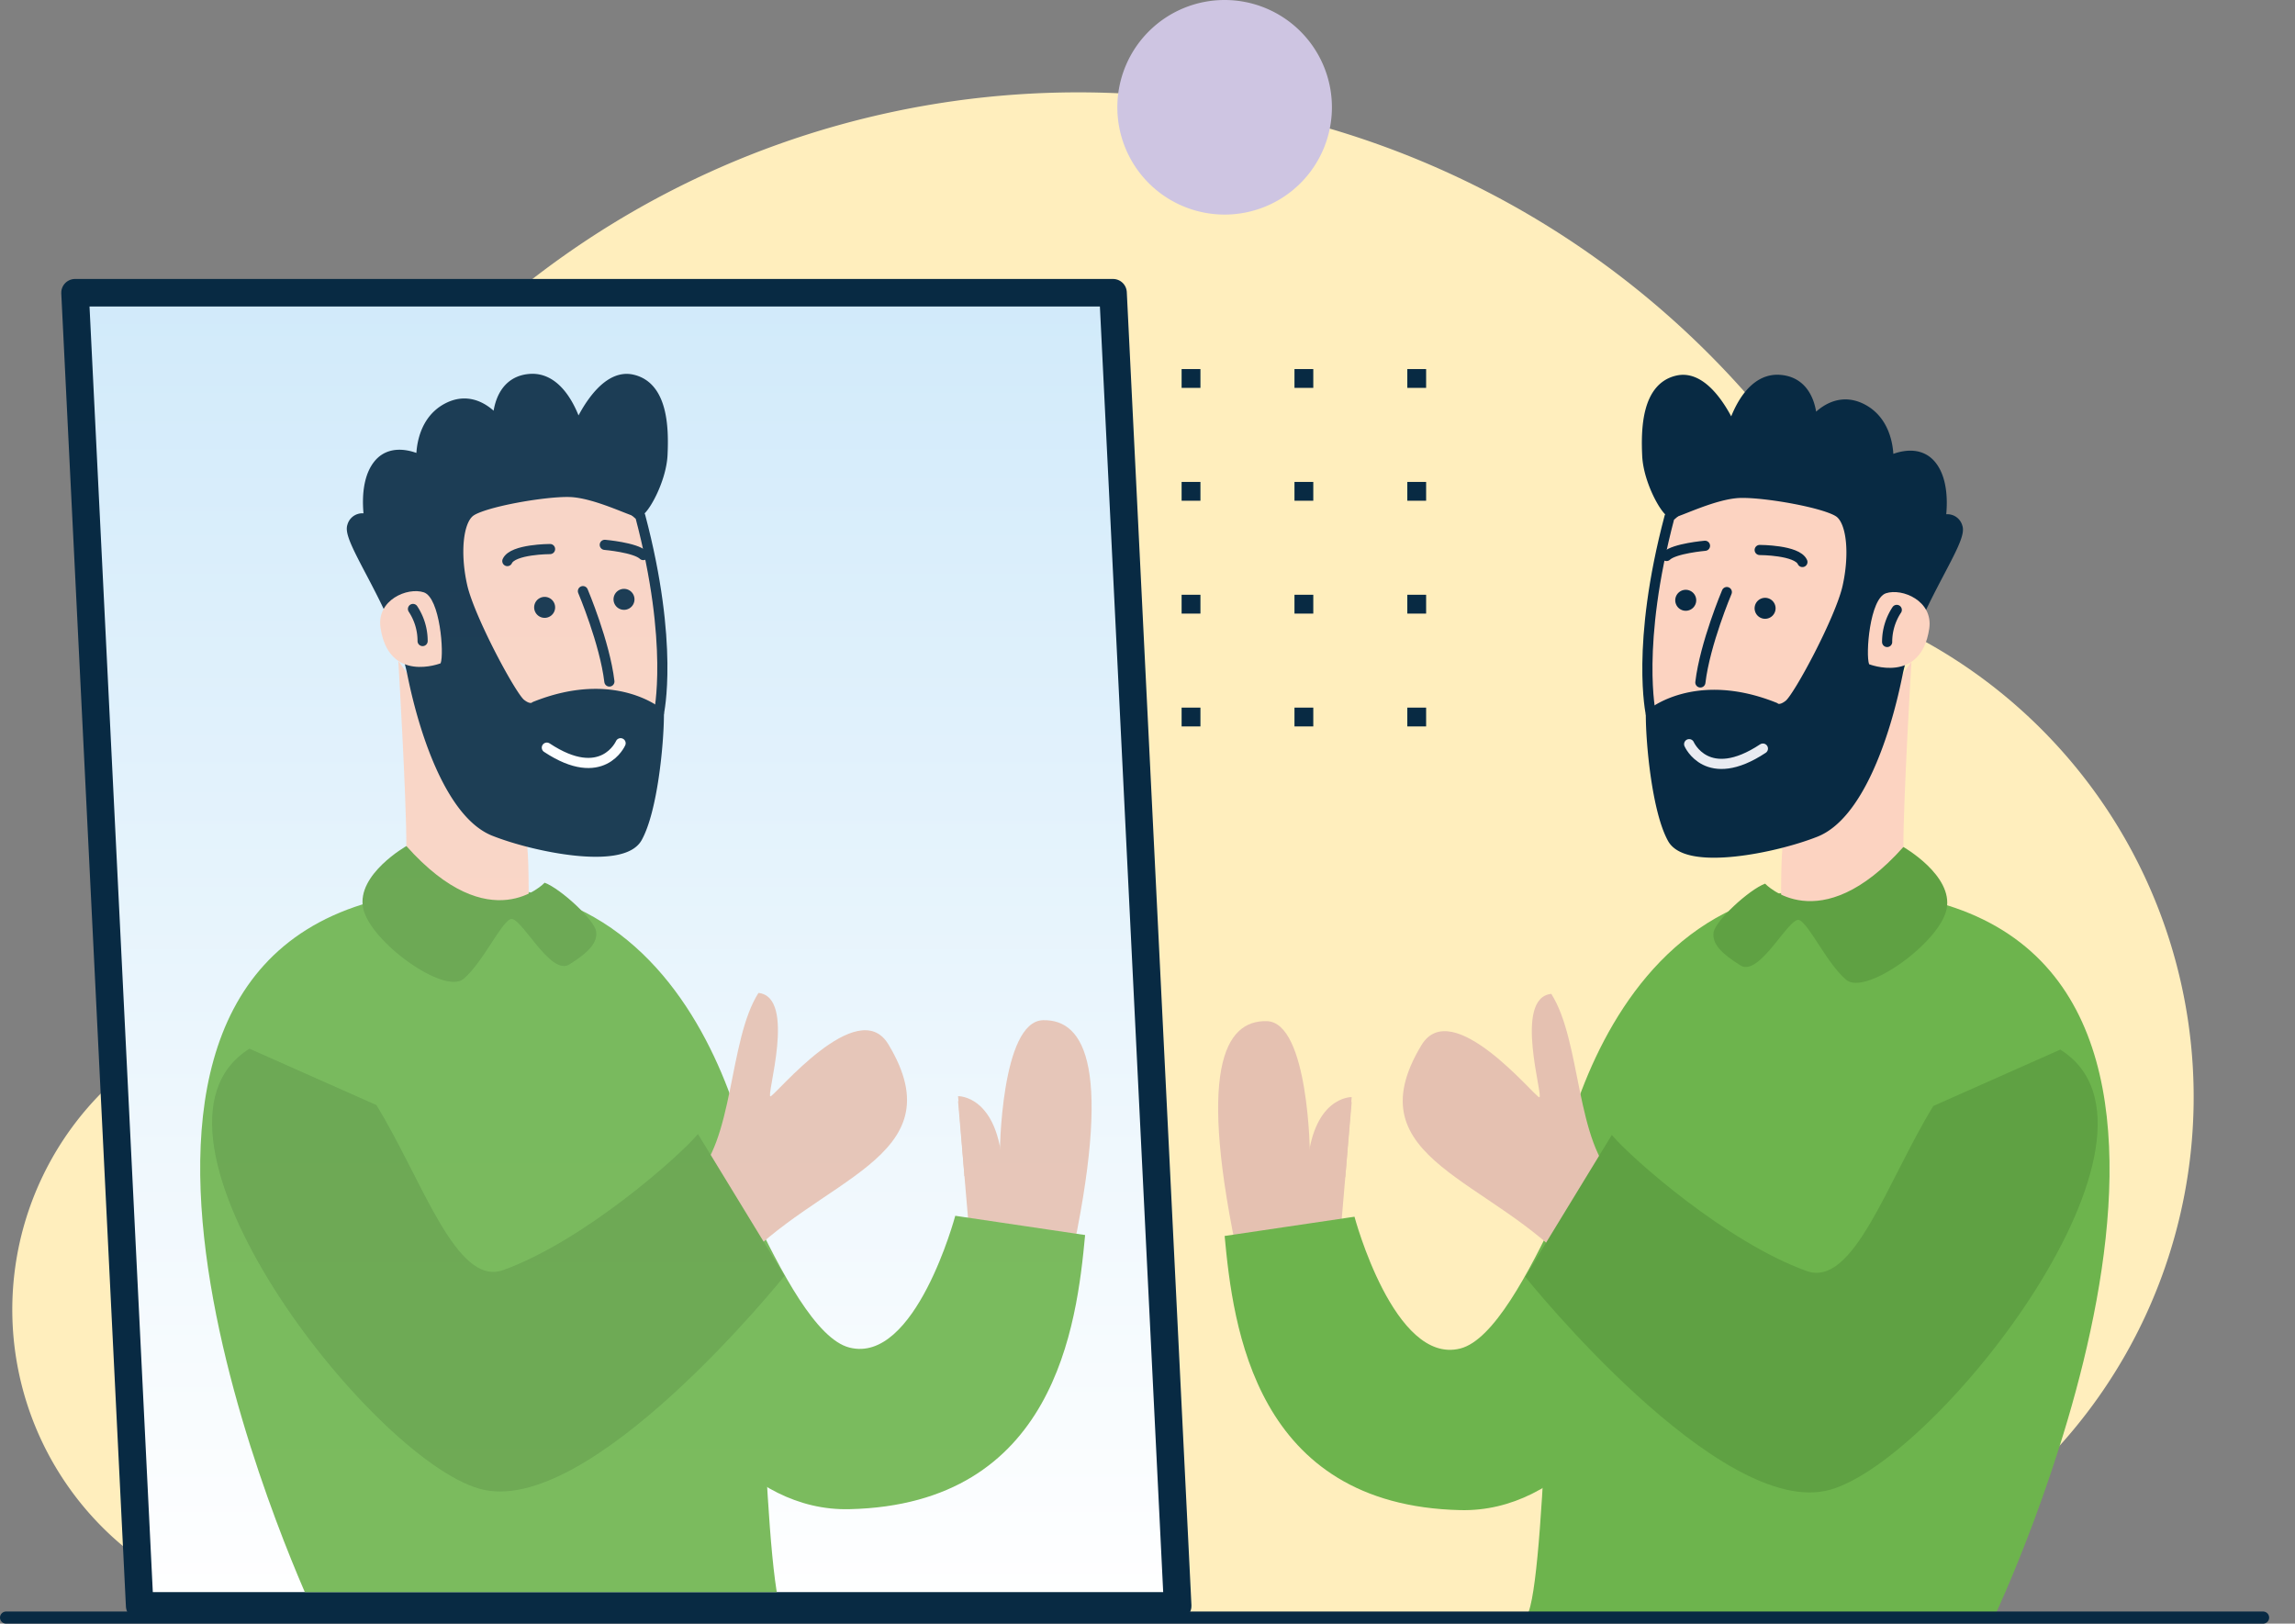 <svg xmlns="http://www.w3.org/2000/svg" xmlns:xlink="http://www.w3.org/1999/xlink" viewBox="0 0 345.882 244.694"><rect x="0" y="0" width="345.882" height="244.694" fill="#808080" stroke="none"/><defs><style>.cls-1,.cls-11,.cls-12,.cls-17,.cls-18,.cls-5{fill:none;}.cls-2{fill:#ffeebd;}.cls-10,.cls-3{fill:#082a43;}.cls-4,.cls-9{fill:#fcd3c1;}.cls-10,.cls-12,.cls-13,.cls-18,.cls-4,.cls-5{stroke:#082a43;}.cls-10,.cls-11,.cls-12,.cls-13,.cls-17,.cls-18,.cls-4,.cls-5{stroke-linecap:round;stroke-linejoin:round;}.cls-10,.cls-11,.cls-17,.cls-4,.cls-5{stroke-width:1.53px;}.cls-6{fill:#e5c1b1;}.cls-7{fill:#6db44d;}.cls-8{fill:#5fa143;}.cls-11{stroke:#e9ebf1;}.cls-12{stroke-width:1.389px;}.cls-13{stroke-width:4.154px;fill:url(#linear-gradient);}.cls-14{fill:#cec5e2;}.cls-15{clip-path:url(#clip-path);}.cls-16{opacity:0.9;}.cls-17{stroke:#fff;}.cls-18{stroke-width:1.829px;}</style><linearGradient id="linear-gradient" x1="94.399" y1="242.021" x2="94.399" y2="44.118" gradientUnits="userSpaceOnUse"><stop offset="0" stop-color="#fff"></stop><stop offset="1" stop-color="#d1eafa"></stop></linearGradient><clipPath id="clip-path"><polygon class="cls-1" points="177.488 239.974 21.053 239.974 11.31 42.071 167.745 42.071 177.488 239.974"></polygon></clipPath></defs><title>Phase 4–Reflect</title><g id="Layer_2" data-name="Layer 2"><g id="Layer_1-2" data-name="Layer 1"><path class="cls-2" d="M28.379,155.425q-.191-3.584-.194-7.22A134.306,134.306,0,0,1,285.509,94.33,78.437,78.437,0,0,1,256.962,243.621l-208.698.159a46.416,46.416,0,0,1-19.884-88.355Z"></path><rect class="cls-3" x="161.077" y="55.621" width="2.835" height="2.834"></rect><rect class="cls-3" x="178.083" y="55.621" width="2.836" height="2.834"></rect><rect class="cls-3" x="195.092" y="55.621" width="2.835" height="2.834"></rect><rect class="cls-3" x="212.098" y="55.621" width="2.835" height="2.834"></rect><rect class="cls-3" x="161.077" y="72.629" width="2.835" height="2.834"></rect><rect class="cls-3" x="178.083" y="72.629" width="2.836" height="2.834"></rect><rect class="cls-3" x="195.092" y="72.629" width="2.835" height="2.834"></rect><rect class="cls-3" x="212.098" y="72.629" width="2.835" height="2.834"></rect><rect class="cls-3" x="161.077" y="89.634" width="2.835" height="2.838"></rect><rect class="cls-3" x="178.083" y="89.634" width="2.836" height="2.838"></rect><rect class="cls-3" x="195.092" y="89.634" width="2.835" height="2.838"></rect><rect class="cls-3" x="212.098" y="89.634" width="2.835" height="2.838"></rect><rect class="cls-3" x="161.077" y="106.642" width="2.835" height="2.834"></rect><rect class="cls-3" x="178.083" y="106.642" width="2.836" height="2.834"></rect><rect class="cls-3" x="195.092" y="106.642" width="2.835" height="2.834"></rect><rect class="cls-3" x="212.098" y="106.642" width="2.835" height="2.834"></rect><path class="cls-1" d="M35.076,243.495C12.936,198.014-8.947,144.687,16.521,96.402c21.352-40.482,66.473-39.389,110.077-42.461,28.268-1.995,56.096-6.454,84.138-10.007,27.2-3.447,56.894-6.635,83.377,1.786,51.684,16.44,56.605,71.97,48.837,113.218-5.672,30.107-21.23,56.119-32.401,84.772"></path><path class="cls-4" d="M248.805,107.621s-2.325-10.343,2.809-29.719c0,0,21.261-19.328,29.356-2.537,8.095,16.792-6.222,32.074-10.148,34.34s-20.794-.86-22.017-2.084"></path><path class="cls-3" d="M266.02,93.255a1.58,1.58,0,1,1,1.58-1.58A1.582,1.582,0,0,1,266.02,93.255Z"></path><path class="cls-3" d="M254.06,92.047a1.58,1.58,0,1,1,1.58-1.58A1.582,1.582,0,0,1,254.06,92.047Z"></path><path class="cls-5" d="M265.205,82.886s5.629,0,6.439,1.812"></path><path class="cls-5" d="M256.96,82.252s-4.62.398-5.799,1.54"></path><path class="cls-5" d="M260.251,89.228s-3.291,7.763-3.987,13.621"></path><path class="cls-6" d="M201.902,187.354l1.812-21.263s-4.713-1.673-6.283,8.044c0,0-.15-20.123-6.538-20.245-6.388-.122-10.496,7.35-4.093,36.656C193.204,219.852,201.902,187.354,201.902,187.354Z"></path><path class="cls-7" d="M184.566,186.267l19.571-2.9s5.98,22.397,15.946,19.86c9.966-2.537,21.028-39.78,25.37-39.431,20.236,1.631,5.617,64.511-25.37,63.787C189.096,226.858,185.834,199.858,184.566,186.267Z"></path><path class="cls-7" d="M300.54,243.711s43.492-91.511-7.066-107.277c-50.558-15.765-59.619,41.135-59.619,46.934,0,5.799-1.088,59.074-3.987,60.343"></path><path class="cls-6" d="M237.168,191.341c-12.07-13.772-33.453-16.429-22.943-33.825,4.59-7.597,17.034,7.732,17.759,7.851.725.122-3.987-14.98,1.812-15.584,4.573,7.167,3.623,22.592,9.906,28.149C249.984,183.488,249.238,205.113,237.168,191.341Z"></path><path class="cls-8" d="M291.375,166.678c-6.954,11.326-12.008,27.428-19.103,24.871-12.141-4.376-26.457-17.061-29.356-20.504l-13.047,21.383s29.45,36.786,45.984,32.075c16.534-4.711,54.589-53.82,34.655-66.323"></path><path class="cls-9" d="M288.073,99.74s-1.213,20.385-1.213,27.905c0,7.521-18.435,15.838-18.435,7.611s.388-8.329.388-8.329"></path><path class="cls-10" d="M248.805,107.621s6.705-5.799,18.665-.997c0,0,.725.725,2.174-.453,1.45-1.178,7.702-12.866,8.789-17.668,1.087-4.802.725-9.785-1.178-11.235-1.903-1.45-11.054-3.081-14.95-2.99-3.896.09-9.513,2.99-10.329,2.99-.816,0-3.534-4.712-3.715-8.608-.181-3.896-.09-10.329,4.621-11.326,4.711-.996,8.154,7.43,8.154,7.43s1.993-7.866,7.158-7.512,4.893,6.606,4.893,6.606,3.081-4.53,7.521-2.265,3.987,7.973,3.987,7.973,4.168-2.356,6.524.634c2.356,2.99,1.268,8.517,1.268,8.517a1.57,1.57,0,0,1,2.628.725c.815,2.175-7.068,12.413-9.061,22.289-1.993,9.876-6.161,21.202-12.323,23.648-6.161,2.446-19.299,5.074-21.564.996C249.802,122.299,248.805,112.333,248.805,107.621Z"></path><path class="cls-11" d="M254.574,112.151s2.719,6.222,11.115.664"></path><path class="cls-9" d="M281.695,100.101c-.544-1.45.09-9.876,2.537-10.692,2.447-.815,7.156,1.145,6.524,5.346C289.487,103.182,281.695,100.101,281.695,100.101Z"></path><path class="cls-5" d="M285.863,91.917a8.725,8.725,0,0,0-1.45,4.832"></path><path class="cls-6" d="M202.749,177.409l.966-12.072s-6.102-.181-6.736,11.054"></path><line class="cls-12" x1="43.601" y1="243.78" x2="305.755" y2="243.78"></line><polygon class="cls-13" points="177.488 242.021 21.053 242.021 11.31 44.118 167.745 44.118 177.488 242.021"></polygon><path class="cls-14" d="M200.734,16.168A16.169,16.169,0,1,1,184.566,0,16.168,16.168,0,0,1,200.734,16.168Z"></path><path class="cls-8" d="M266.02,133.172s8.154,8.698,20.839-5.527c0,0,7.521,4.274,6.524,9.332s-12.238,13.138-15.134,10.692c-2.896-2.446-5.564-8.343-7.064-9.005-1.501-.663-5.98,8.643-8.88,6.831-2.899-1.812-4.289-3.262-4.047-4.984C258.5,138.789,263.595,134.075,266.02,133.172Z"></path><g class="cls-15"><g class="cls-16"><path class="cls-4" d="M99.3,107.48s2.325-10.343-2.809-29.719c0,0-21.261-19.328-29.356-2.537-8.095,16.792,6.222,32.074,10.148,34.34s20.794-.86,22.017-2.084"></path><path class="cls-3" d="M80.504,91.534a1.58,1.58,0,1,1,1.58,1.58A1.582,1.582,0,0,1,80.504,91.534Z"></path><path class="cls-3" d="M92.465,90.326a1.58,1.58,0,1,1,1.58,1.58A1.582,1.582,0,0,1,92.465,90.326Z"></path><path class="cls-5" d="M82.9,82.745s-5.629,0-6.439,1.812"></path><path class="cls-5" d="M91.145,82.111s4.62.398,5.799,1.54"></path><path class="cls-5" d="M87.854,89.087s3.291,7.763,3.987,13.621"></path><path class="cls-6" d="M146.203,187.213l-1.812-21.263s4.713-1.673,6.283,8.044c0,0,.15-20.123,6.538-20.245,6.388-.122,10.496,7.35,4.093,36.656C154.901,219.711,146.203,187.213,146.203,187.213Z"></path><path class="cls-7" d="M163.539,186.126l-19.571-2.9s-5.98,22.397-15.946,19.86c-9.966-2.537-21.028-39.78-25.37-39.431-20.236,1.631-5.617,64.511,25.37,63.787C159.009,226.717,162.271,199.717,163.539,186.126Z"></path><path class="cls-7" d="M47.565,243.57S4.073,152.058,54.631,136.293c50.558-15.765,59.619,41.135,59.619,46.934,0,5.799,1.088,59.074,3.987,60.343"></path><path class="cls-6" d="M110.937,191.2c12.07-13.772,33.453-16.429,22.943-33.825-4.59-7.597-17.034,7.732-17.759,7.851-.725.122,3.987-14.98-1.812-15.584-4.573,7.167-3.623,22.592-9.906,28.149C98.121,183.347,98.867,204.972,110.937,191.2Z"></path><path class="cls-8" d="M56.73,166.537c6.954,11.326,12.008,27.428,19.103,24.871,12.141-4.376,26.457-17.061,29.356-20.504l13.047,21.383s-29.45,36.786-45.984,32.075c-16.534-4.711-54.589-53.82-34.655-66.323"></path><path class="cls-9" d="M60.032,99.599s1.213,20.385,1.213,27.905c0,7.521,18.435,15.838,18.435,7.611s-.388-8.329-.388-8.329"></path><path class="cls-8" d="M82.085,133.031s-8.154,8.698-20.839-5.527c0,0-7.521,4.274-6.524,9.332S66.959,149.974,69.856,147.528c2.896-2.446,5.564-8.343,7.064-9.005,1.501-.663,5.98,8.643,8.88,6.831,2.899-1.812,4.289-3.262,4.047-4.984C89.605,138.648,84.51,133.934,82.085,133.031Z"></path><path class="cls-10" d="M99.3,107.48s-6.705-5.799-18.665-.997c0,0-.725.725-2.174-.453-1.45-1.178-7.702-12.866-8.789-17.668-1.087-4.802-.725-9.785,1.178-11.235,1.903-1.45,11.054-3.081,14.95-2.99,3.896.09,9.513,2.99,10.329,2.99.816,0,3.534-4.712,3.715-8.608.181-3.896.09-10.329-4.621-11.326-4.711-.996-8.154,7.43-8.154,7.43s-1.993-7.866-7.158-7.512-4.893,6.606-4.893,6.606-3.081-4.53-7.521-2.265-3.987,7.973-3.987,7.973S59.343,67.07,56.987,70.06c-2.356,2.99-1.268,8.517-1.268,8.517a1.57,1.57,0,0,0-2.628.725c-.815,2.175,7.068,12.413,9.061,22.289C64.145,111.467,68.313,122.792,74.474,125.239c6.161,2.446,19.299,5.074,21.564.996C98.303,122.158,99.3,112.192,99.3,107.48Z"></path><path class="cls-17" d="M93.531,112.01s-2.719,6.222-11.115.664"></path><path class="cls-9" d="M66.41,99.96c.544-1.45-.09-9.876-2.537-10.692-2.447-.815-7.156,1.145-6.524,5.346C58.618,103.04,66.41,99.96,66.41,99.96Z"></path><path class="cls-5" d="M62.242,91.776a8.725,8.725,0,0,1,1.45,4.832"></path><path class="cls-6" d="M145.356,177.268l-.966-12.072s6.102-.181,6.736,11.054"></path></g></g><line class="cls-18" x1="0.914" y1="243.78" x2="341.072" y2="243.78"></line></g></g></svg>